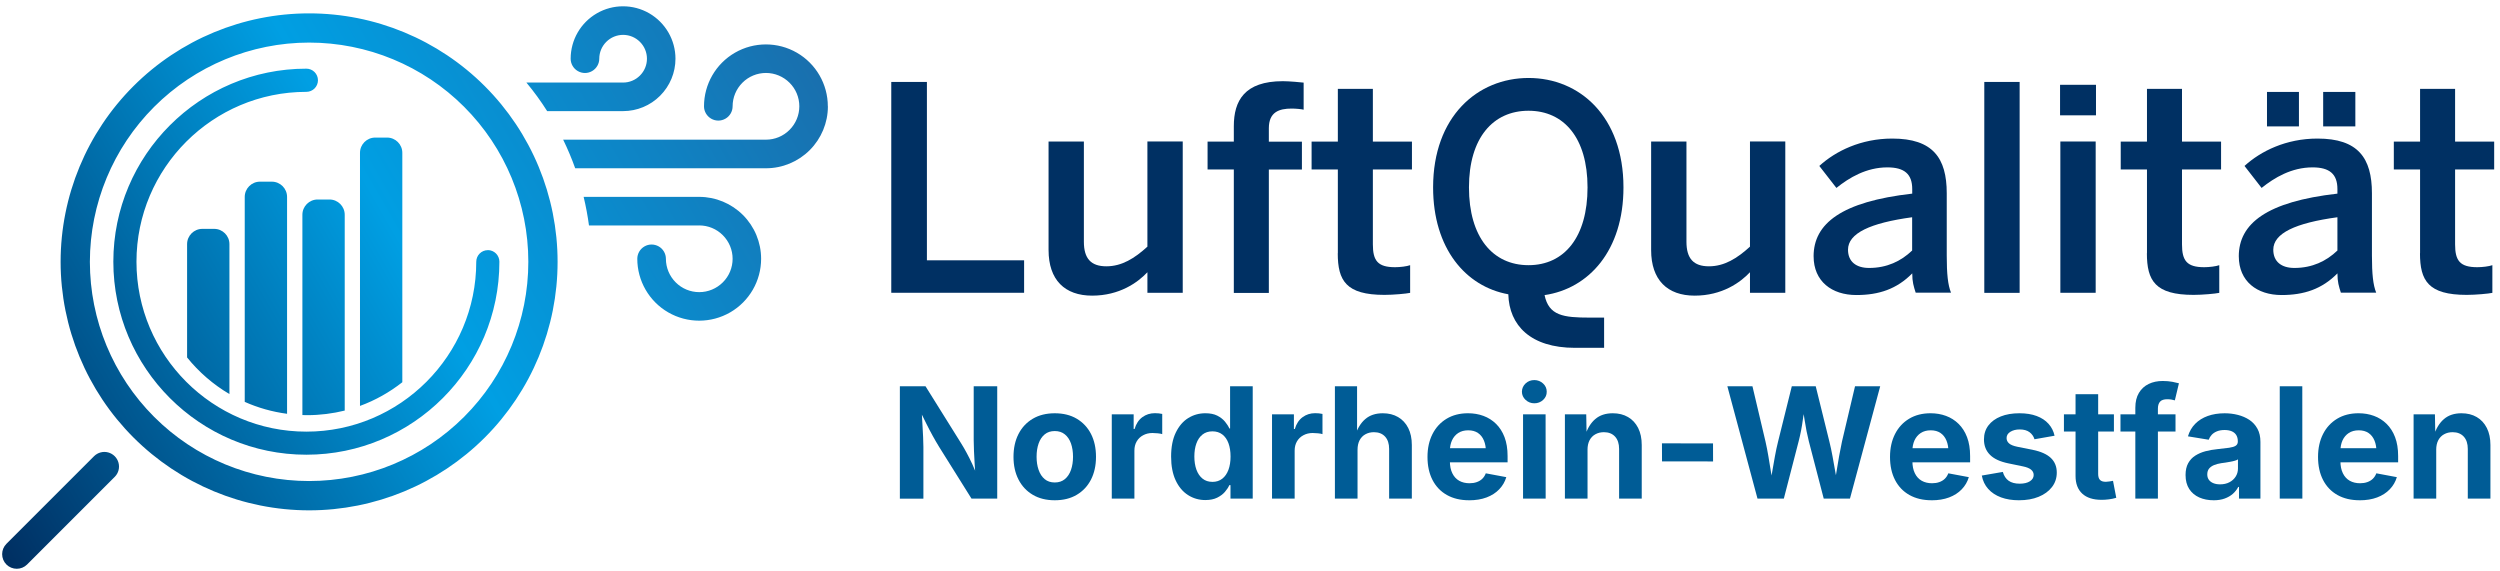 <?xml version="1.0" encoding="UTF-8"?>
<!DOCTYPE svg PUBLIC "-//W3C//DTD SVG 1.1//EN" "http://www.w3.org/Graphics/SVG/1.1/DTD/svg11.dtd">
<!-- Creator: CorelDRAW X5 -->
<svg xmlns="http://www.w3.org/2000/svg" xml:space="preserve" width="210mm" height="48mm" style="shape-rendering:geometricPrecision; text-rendering:geometricPrecision; image-rendering:optimizeQuality; fill-rule:evenodd; clip-rule:evenodd"
viewBox="0 0 210 48"
 xmlns:xlink="http://www.w3.org/1999/xlink">
 <defs>
  <style type="text/css">
   <![CDATA[
    .fil0 {fill:#003063}
    .fil2 {fill:#005C96;fill-rule:nonzero}
    .fil1 {fill:url(#id0)}
   ]]>
  </style>
  <linearGradient id="id0" gradientUnits="userSpaceOnUse" x1="-0.747" y1="44.471" x2="70.474" y2="3.637">
   <stop offset="0" style="stop-color:#003063"/>
   <stop offset="0.51" style="stop-color:#009FE3"/>
   <stop offset="1" style="stop-color:#1B6CAA"/>
  </linearGradient>
 </defs>
 <g id="Ebene_x0020_1">
  <polygon class="fil0" points="74.867,6.883 77.86,6.883 77.86,21.866 86.025,21.866 86.025,24.593 74.867,24.593 74.867,6.877 "/>
  <path class="fil0" d="M88.079 21.009l0 -9.123 2.967 0 0 8.424c0,1.411 0.599,2.06 1.89,2.06 1.292,0 2.369,-0.668 3.446,-1.651l0 -8.833 2.968 0 0 12.708 -2.967 -0 0 -1.726c-0.813,0.863 -2.344,1.966 -4.643,1.966 -2.3,0 -3.66,-1.317 -3.66,-3.83l-0 0.006z"/>
  <path class="fil0" d="M103.641 14.236l-2.205 0 0 -2.344 2.205 0 0 -1.292c0,-2.129 0.888,-3.78 4.12,-3.78 0.548,0 1.531,0.095 1.745,0.12l0 2.274c-0.189,-0.05 -0.668,-0.094 -1.008,-0.094 -1.052,0 -1.915,0.29 -1.915,1.651l0 1.128 2.778 0 0 2.344 -2.778 0 0 10.364 -2.942 0 0 -10.364 0 -0.006z"/>
  <path class="fil0" d="M112.379 21.273l0 -7.037 -2.205 -0 0 -2.344 2.205 0 0 -4.429 2.942 0 0 4.429 3.283 0 0 2.344 -3.283 0 0 6.294c0,1.367 0.409,1.915 1.865,1.915 0.428,0 0.983,-0.069 1.266,-0.17l0 2.325c-0.309,0.069 -1.411,0.17 -2.155,0.17 -3.232,0 -3.925,-1.197 -3.925,-3.497l0.006 0z"/>
  <path class="fil0" d="M126.7 24.72c-3.591,-0.649 -6.319,-3.856 -6.319,-8.978 0,-5.96 3.736,-9.192 8.02,-9.192 4.284,0 7.97,3.232 7.97,9.192 0,5.292 -2.898,8.499 -6.628,9.047 0.359,1.726 1.581,1.89 3.78,1.89l1.222 0 0 2.539 -2.445 0c-3.736,0 -5.532,-1.89 -5.601,-4.498zm6.653 -8.978c0,-4.165 -1.985,-6.439 -4.958,-6.439 -2.974,0 -5.002,2.274 -5.002,6.439 0,4.165 1.985,6.533 5.002,6.533 3.018,0 4.958,-2.369 4.958,-6.533z"/>
  <path class="fil0" d="M138.695 21.009l0 -9.123 2.967 0 0 8.424c0,1.411 0.599,2.06 1.89,2.06 1.291,0 2.369,-0.668 3.446,-1.651l0 -8.833 2.967 0 0 12.708 -2.967 -0 0 -1.726c-0.813,0.863 -2.344,1.966 -4.643,1.966 -2.3,0 -3.66,-1.317 -3.66,-3.83l0 0.006z"/>
  <path class="fil0" d="M152.342 21.532c0,-2.753 2.344,-4.593 8.285,-5.267l0 -0.384c0,-1.266 -0.668,-1.821 -2.085,-1.821 -1.77,0 -3.207,0.863 -4.284,1.726l-1.436 -1.846c1.367,-1.248 3.497,-2.3 6.13,-2.3 3.402,0 4.574,1.626 4.574,4.593l0 5.242c0,1.531 0.095,2.463 0.359,3.112l-2.967 0c-0.17,-0.529 -0.29,-0.907 -0.29,-1.625 -1.292,1.317 -2.804,1.821 -4.694,1.821 -2.06,0 -3.591,-1.147 -3.591,-3.257l0 0.006zm8.278 -0.479l0 -2.804c-3.515,0.479 -5.387,1.342 -5.387,2.728 0,1.008 0.693,1.531 1.77,1.531 1.506,0 2.684,-0.573 3.616,-1.462l0 0.006z"/>
  <polygon class="fil0" points="166.681,6.883 169.649,6.883 169.649,24.6 166.681,24.6 166.681,6.883 "/>
  <path class="fil0" d="M173.045 7.123l3.018 0 0 2.564 -3.018 0 0 -2.564zm0.025 4.763l2.967 0 0 12.708 -2.967 -0 0 -12.708 0 0z"/>
  <path class="fil0" d="M180.346 21.273l0 -7.037 -2.205 -0 0 -2.344 2.205 0 0 -4.429 2.942 0 0 4.429 3.282 0 0 2.344 -3.282 0 0 6.294c0,1.367 0.409,1.915 1.865,1.915 0.428,0 0.983,-0.069 1.266,-0.17l0 2.325c-0.309,0.069 -1.411,0.17 -2.155,0.17 -3.232,0 -3.925,-1.197 -3.925,-3.497l0.006 0z"/>
  <path class="fil0" d="M188.058 21.532c0,-2.753 2.344,-4.593 8.285,-5.267l0 -0.384c0,-1.266 -0.668,-1.821 -2.085,-1.821 -1.77,0 -3.207,0.863 -4.284,1.726l-1.436 -1.846c1.367,-1.248 3.497,-2.3 6.13,-2.3 3.402,0 4.574,1.626 4.574,4.593l0 5.242c0,1.531 0.095,2.463 0.359,3.112l-2.967 0c-0.17,-0.529 -0.29,-0.907 -0.29,-1.625 -1.292,1.317 -2.804,1.821 -4.694,1.821 -2.06,0 -3.591,-1.147 -3.591,-3.257l0 0.006zm2.369 -13.81l2.684 0 0 2.898 -2.684 0 0 -2.898zm5.916 13.331l0 -2.804c-3.515,0.479 -5.387,1.342 -5.387,2.728 0,1.008 0.693,1.531 1.77,1.531 1.506,0 2.684,-0.573 3.616,-1.462l0 0.006zm-1.197 -13.331l2.703 0 0 2.898 -2.703 0 0 -2.898z"/>
  <path class="fil0" d="M203.286 21.273l0 -7.037 -2.205 -0 0 -2.344 2.205 0 0 -4.429 2.942 0 0 4.429 3.283 0 0 2.344 -3.283 0 0 6.294c0,1.367 0.409,1.915 1.865,1.915 0.428,0 0.983,-0.069 1.266,-0.17l0 2.325c-0.309,0.069 -1.411,0.17 -2.155,0.17 -3.232,0 -3.925,-1.197 -3.925,-3.497l0.006 0z"/>
  <path class="fil1" d="M33.795 12.839l0 19.269c-1.066,0.836 -2.26,1.516 -3.556,1.989l0 -21.259c0,-0.708 0.574,-1.282 1.282,-1.282l0.992 0c0.708,0 1.282,0.574 1.282,1.282l-0 0zm-14.523 20.262l0 -12.594c0,-0.708 -0.574,-1.282 -1.282,-1.282l-0.992 0c-0.708,0 -1.282,0.574 -1.282,1.282l0 9.52c0.988,1.227 2.192,2.27 3.556,3.074l0 0zm9.685 1.387l0 -16.448c0,-0.708 -0.574,-1.282 -1.282,-1.282l-0.992 0c-0.708,0 -1.282,0.574 -1.282,1.282l0 16.825c0.133,0 0.271,0.009 0.409,0.009 1.089,0 2.141,-0.138 3.152,-0.386l-0.005 -0zm-4.843 -17.946c0,-0.708 -0.574,-1.282 -1.282,-1.282l-0.992 0c-0.708,0 -1.282,0.574 -1.282,1.282l0 17.215c1.112,0.496 2.306,0.836 3.556,1.002l0 -18.217 0 -0zm16.866 4.471c-0.538,0 -0.974,0.436 -0.974,0.974 0,7.866 -6.4,14.271 -14.271,14.271 -7.87,0 -14.271,-6.4 -14.271,-14.271 0,-7.87 6.4,-14.271 14.271,-14.271 0.538,0 0.974,-0.436 0.974,-0.974 0,-0.537 -0.436,-0.974 -0.974,-0.974 -8.941,0 -16.214,7.273 -16.214,16.214 0,8.941 7.273,16.214 16.214,16.214 8.941,0 16.214,-7.273 16.214,-16.214 0,-0.538 -0.436,-0.974 -0.974,-0.974l0.005 0.005zm28.564 -12.079c0,1.378 -0.551,2.702 -1.525,3.676 -0.974,0.974 -2.297,1.525 -3.676,1.525l-16.026 -0c-0.289,-0.813 -0.629,-1.617 -1.011,-2.403l17.036 0c0.744,0 1.456,-0.294 1.98,-0.822 0.524,-0.524 0.822,-1.236 0.822,-1.98 0,-0.744 -0.294,-1.456 -0.822,-1.98 -0.524,-0.524 -1.236,-0.822 -1.98,-0.822 -0.744,0 -1.456,0.294 -1.98,0.822 -0.524,0.524 -0.822,1.236 -0.822,1.98 0,0.427 -0.23,0.827 -0.602,1.038 -0.372,0.216 -0.827,0.216 -1.199,0 -0.372,-0.216 -0.602,-0.611 -0.602,-1.038 0,-1.856 0.992,-3.575 2.6,-4.503 1.608,-0.928 3.593,-0.928 5.201,0 1.608,0.928 2.6,2.646 2.6,4.503l0 0 0.005 0.005zm-17.206 0.4c1.167,0 2.288,-0.464 3.111,-1.291 0.827,-0.827 1.291,-1.944 1.291,-3.111 0,-1.571 -0.841,-3.023 -2.201,-3.813 -1.36,-0.786 -3.042,-0.786 -4.402,0 -1.36,0.786 -2.201,2.237 -2.201,3.813 0,0.427 0.23,0.827 0.602,1.038 0.372,0.216 0.827,0.216 1.199,0 0.372,-0.216 0.602,-0.611 0.602,-1.038 0,-0.528 0.211,-1.038 0.588,-1.415 0.377,-0.377 0.882,-0.588 1.415,-0.588 0.533,0 1.038,0.211 1.415,0.588 0.377,0.377 0.588,0.882 0.588,1.415 0,0.533 -0.211,1.038 -0.588,1.415 -0.377,0.377 -0.882,0.588 -1.415,0.588l-8.123 0c0.639,0.772 1.222,1.571 1.746,2.403l6.377 0 -0.005 -0.005zm6.4 9.602c0.744,0 1.456,0.294 1.98,0.822 0.524,0.524 0.822,1.236 0.822,1.98 0,0.744 -0.294,1.456 -0.822,1.98 -0.524,0.524 -1.236,0.822 -1.98,0.822 -0.744,0 -1.456,-0.294 -1.98,-0.822 -0.524,-0.524 -0.822,-1.236 -0.822,-1.98 0,-0.427 -0.23,-0.827 -0.602,-1.038 -0.372,-0.211 -0.827,-0.216 -1.199,0 -0.372,0.216 -0.602,0.611 -0.602,1.038 0,1.856 0.992,3.575 2.6,4.503 1.608,0.928 3.593,0.928 5.201,0 1.608,-0.928 2.6,-2.646 2.6,-4.503l-0 0c0,-1.378 -0.551,-2.702 -1.525,-3.676 -0.974,-0.974 -2.297,-1.525 -3.676,-1.525l-9.708 0c0.193,0.795 0.34,1.594 0.45,2.403l9.258 0 0.005 -0.005zm-32.773 23.933c5.536,0 10.843,-2.201 14.758,-6.115 3.914,-3.914 6.115,-9.221 6.115,-14.758 0,-5.536 -2.201,-10.843 -6.115,-14.758 -3.914,-3.914 -9.221,-6.115 -14.758,-6.115 -5.536,0 -10.843,2.201 -14.758,6.115 -3.914,3.914 -6.115,9.221 -6.115,14.758 0.005,5.532 2.205,10.838 6.12,14.753 3.914,3.914 9.216,6.115 14.753,6.12l0 -0zm0 -39.292c4.884,0 9.57,1.939 13.021,5.394 3.455,3.455 5.394,8.137 5.394,13.021 0,4.884 -1.939,9.57 -5.394,13.021 -3.455,3.455 -8.137,5.394 -13.021,5.394 -4.884,0 -9.57,-1.939 -13.021,-5.394 -3.455,-3.455 -5.394,-8.137 -5.394,-13.021 0.005,-4.884 1.948,-9.566 5.399,-13.016 3.45,-3.45 8.132,-5.394 13.016,-5.399l0 0zm-25.426 43.841c-0.23,-0.23 -0.358,-0.542 -0.358,-0.868 0,-0.326 0.129,-0.639 0.358,-0.868l7.37 -7.37 0 0c0.312,-0.303 0.763,-0.423 1.181,-0.308 0.418,0.115 0.749,0.441 0.864,0.864 0.115,0.423 0,0.868 -0.308,1.181l-7.37 7.37 -0 0c-0.23,0.23 -0.542,0.358 -0.868,0.358 -0.326,0 -0.639,-0.129 -0.868,-0.358l0 0z"/>
  <path class="fil2" d="M75.589 41.884l0 -9.438 2.154 0 2.982 4.777c0.153,0.244 0.307,0.51 0.463,0.798 0.158,0.288 0.316,0.605 0.48,0.956 0.162,0.35 0.322,0.746 0.484,1.185l-0.197 0c-0.03,-0.35 -0.056,-0.724 -0.08,-1.12 -0.024,-0.398 -0.043,-0.778 -0.06,-1.142 -0.015,-0.363 -0.024,-0.67 -0.024,-0.925l0 -4.528 1.976 0 0 9.438 -2.16 0 -2.712 -4.333c-0.199,-0.324 -0.383,-0.64 -0.551,-0.947 -0.169,-0.305 -0.346,-0.644 -0.53,-1.014 -0.184,-0.37 -0.402,-0.811 -0.655,-1.325l0.246 0c0.026,0.456 0.052,0.893 0.076,1.31 0.026,0.417 0.045,0.798 0.06,1.137 0.015,0.34 0.024,0.618 0.024,0.833l0 4.34 -1.976 0z"/>
  <path id="1" class="fil2" d="M88.6 42.022c-0.709,0 -1.323,-0.151 -1.844,-0.458 -0.519,-0.307 -0.919,-0.733 -1.2,-1.28 -0.281,-0.547 -0.422,-1.183 -0.422,-1.909 0,-0.735 0.141,-1.375 0.422,-1.922 0.281,-0.547 0.681,-0.973 1.2,-1.28 0.521,-0.307 1.135,-0.458 1.844,-0.458 0.714,0 1.33,0.151 1.847,0.458 0.517,0.307 0.917,0.733 1.198,1.28 0.279,0.547 0.419,1.187 0.419,1.922 0,0.727 -0.141,1.362 -0.419,1.909 -0.281,0.547 -0.681,0.973 -1.198,1.28 -0.517,0.307 -1.133,0.458 -1.847,0.458zm0 -1.494c0.337,0 0.621,-0.093 0.848,-0.281 0.229,-0.188 0.4,-0.446 0.515,-0.774 0.113,-0.327 0.171,-0.696 0.171,-1.105 0,-0.417 -0.058,-0.789 -0.171,-1.116 -0.115,-0.324 -0.285,-0.58 -0.515,-0.765 -0.227,-0.186 -0.51,-0.279 -0.848,-0.279 -0.337,0 -0.621,0.093 -0.846,0.279 -0.227,0.186 -0.396,0.441 -0.51,0.765 -0.115,0.327 -0.171,0.698 -0.171,1.116 0,0.409 0.056,0.778 0.171,1.105 0.115,0.329 0.283,0.586 0.51,0.774 0.225,0.188 0.508,0.281 0.846,0.281z"/>
  <path id="12" class="fil2" d="M93.389 41.884l0 -7.082 1.838 0 0 1.235 0.076 0c0.13,-0.439 0.348,-0.772 0.655,-0.995 0.307,-0.225 0.657,-0.335 1.055,-0.335 0.097,0 0.203,0.004 0.316,0.015 0.115,0.011 0.214,0.026 0.298,0.048l0 1.697c-0.084,-0.03 -0.207,-0.052 -0.368,-0.069 -0.16,-0.017 -0.311,-0.026 -0.456,-0.026 -0.288,0 -0.547,0.063 -0.778,0.188 -0.234,0.123 -0.413,0.296 -0.543,0.519 -0.128,0.221 -0.192,0.48 -0.192,0.776l0 4.028 -1.901 0z"/>
  <path id="123" class="fil2" d="M101.256 42.005c-0.541,0 -1.029,-0.141 -1.466,-0.422 -0.437,-0.281 -0.783,-0.692 -1.036,-1.235 -0.253,-0.543 -0.381,-1.209 -0.381,-1.994 0,-0.807 0.132,-1.479 0.394,-2.02 0.262,-0.541 0.61,-0.947 1.044,-1.217 0.437,-0.27 0.915,-0.404 1.438,-0.404 0.402,0 0.735,0.067 1.001,0.201 0.266,0.136 0.482,0.303 0.647,0.502 0.164,0.199 0.287,0.389 0.367,0.575l0.063 0 0 -3.546 1.901 0 0 9.438 -1.868 0 0 -1.133 -0.095 0c-0.084,0.188 -0.21,0.381 -0.376,0.573 -0.167,0.192 -0.385,0.352 -0.651,0.484 -0.266,0.13 -0.593,0.197 -0.982,0.197zm0.59 -1.527c0.32,0 0.595,-0.089 0.824,-0.266 0.227,-0.177 0.4,-0.426 0.519,-0.746 0.119,-0.318 0.177,-0.692 0.177,-1.118 0,-0.43 -0.058,-0.802 -0.175,-1.118 -0.115,-0.314 -0.288,-0.56 -0.515,-0.735 -0.229,-0.175 -0.506,-0.262 -0.83,-0.262 -0.335,0 -0.614,0.091 -0.839,0.272 -0.227,0.182 -0.398,0.43 -0.51,0.746 -0.115,0.318 -0.171,0.683 -0.171,1.096 0,0.415 0.058,0.783 0.173,1.103 0.117,0.32 0.288,0.573 0.515,0.755 0.225,0.182 0.502,0.272 0.833,0.272z"/>
  <path id="1234" class="fil2" d="M106.85 41.884l0 -7.082 1.838 0 0 1.235 0.076 0c0.13,-0.439 0.348,-0.772 0.655,-0.995 0.307,-0.225 0.657,-0.335 1.055,-0.335 0.097,0 0.203,0.004 0.316,0.015 0.115,0.011 0.214,0.026 0.298,0.048l0 1.697c-0.084,-0.03 -0.207,-0.052 -0.368,-0.069 -0.16,-0.017 -0.311,-0.026 -0.456,-0.026 -0.288,0 -0.547,0.063 -0.778,0.188 -0.234,0.123 -0.413,0.296 -0.543,0.519 -0.128,0.221 -0.192,0.48 -0.192,0.776l0 4.028 -1.901 0z"/>
  <path id="12345" class="fil2" d="M114.033 37.784l0 4.1 -1.901 0 0 -9.438 1.862 0 0 4.123 -0.151 0c0.186,-0.59 0.467,-1.049 0.846,-1.371 0.378,-0.324 0.867,-0.484 1.466,-0.484 0.491,0 0.919,0.106 1.284,0.32 0.365,0.212 0.649,0.519 0.852,0.917 0.201,0.4 0.303,0.876 0.303,1.429l0 4.504 -1.907 0 0 -4.175c0,-0.439 -0.112,-0.783 -0.337,-1.031 -0.227,-0.249 -0.541,-0.374 -0.941,-0.374 -0.266,0 -0.504,0.058 -0.714,0.175 -0.21,0.115 -0.372,0.283 -0.489,0.502 -0.115,0.221 -0.173,0.489 -0.173,0.804z"/>
  <path id="123456" class="fil2" d="M123.408 42.022c-0.722,0 -1.347,-0.147 -1.87,-0.443 -0.523,-0.294 -0.925,-0.716 -1.207,-1.261 -0.281,-0.545 -0.422,-1.189 -0.422,-1.937 0,-0.731 0.141,-1.371 0.419,-1.92 0.279,-0.549 0.672,-0.977 1.185,-1.287 0.51,-0.307 1.109,-0.461 1.799,-0.461 0.463,0 0.897,0.073 1.297,0.221 0.402,0.147 0.755,0.372 1.057,0.668 0.305,0.298 0.543,0.67 0.714,1.118 0.171,0.448 0.257,0.975 0.257,1.585l0 0.532 -5.949 0 0 -1.191 5.016 0 -0.886 0.318c0,-0.368 -0.056,-0.688 -0.169,-0.96 -0.112,-0.272 -0.279,-0.484 -0.499,-0.633 -0.223,-0.151 -0.495,-0.225 -0.822,-0.225 -0.329,0 -0.608,0.076 -0.839,0.227 -0.229,0.151 -0.404,0.359 -0.523,0.619 -0.117,0.259 -0.177,0.556 -0.177,0.889l0 0.843c0,0.411 0.069,0.755 0.208,1.034 0.136,0.279 0.329,0.486 0.575,0.627 0.246,0.138 0.536,0.208 0.865,0.208 0.225,0 0.426,-0.03 0.608,-0.095 0.182,-0.063 0.337,-0.156 0.467,-0.281 0.128,-0.125 0.227,-0.277 0.294,-0.458l1.723 0.322c-0.115,0.389 -0.314,0.729 -0.597,1.023 -0.281,0.294 -0.636,0.521 -1.06,0.681 -0.426,0.16 -0.915,0.24 -1.466,0.24z"/>
  <path id="1234567" class="fil2" d="M127.936 41.884l0 -7.082 1.894 0 0.006 7.082 -1.901 0zm0.949 -8.007c-0.285,0 -0.532,-0.097 -0.737,-0.288 -0.205,-0.193 -0.307,-0.422 -0.307,-0.688 0.004,-0.27 0.108,-0.502 0.309,-0.692 0.203,-0.19 0.45,-0.283 0.735,-0.283 0.288,0.002 0.532,0.1 0.735,0.288 0.203,0.188 0.305,0.417 0.305,0.688 0.004,0.27 -0.097,0.499 -0.301,0.69 -0.205,0.19 -0.452,0.285 -0.74,0.285z"/>
  <path id="12345678" class="fil2" d="M133.353 37.784l0 4.1 -1.901 0 0 -7.082 1.792 0 0.032 1.767 -0.115 0c0.186,-0.59 0.467,-1.049 0.846,-1.371 0.378,-0.324 0.867,-0.484 1.466,-0.484 0.491,0 0.919,0.106 1.284,0.32 0.365,0.212 0.646,0.519 0.848,0.917 0.201,0.4 0.301,0.876 0.301,1.429l0 4.504 -1.901 0 0 -4.175c0,-0.439 -0.112,-0.783 -0.337,-1.031 -0.227,-0.249 -0.541,-0.374 -0.941,-0.374 -0.266,0 -0.504,0.058 -0.714,0.175 -0.21,0.115 -0.372,0.283 -0.489,0.502 -0.115,0.221 -0.173,0.489 -0.173,0.804z"/>
  <polygon id="123456789" class="fil2" points="143.894,37.246 143.898,38.761 139.61,38.755 139.604,37.241 "/>
  <path id="12345678910" class="fil2" d="M147.63 41.884l-2.532 -9.438 2.108 0 1.096 4.643c0.089,0.389 0.171,0.804 0.244,1.245 0.073,0.441 0.147,0.884 0.218,1.33 0.071,0.446 0.141,0.874 0.21,1.282l-0.344 0c0.076,-0.409 0.154,-0.837 0.229,-1.282 0.076,-0.445 0.154,-0.889 0.234,-1.33 0.08,-0.441 0.169,-0.856 0.266,-1.245l1.153 -4.643 2.009 0 1.146 4.643c0.097,0.389 0.186,0.804 0.266,1.245 0.082,0.441 0.16,0.884 0.238,1.33 0.078,0.446 0.156,0.874 0.231,1.282l-0.355 0c0.071,-0.409 0.143,-0.837 0.212,-1.282 0.071,-0.445 0.145,-0.889 0.223,-1.33 0.078,-0.441 0.16,-0.856 0.244,-1.245l1.096 -4.643 2.115 0 -2.541 9.438 -2.203 0 -1.254 -4.826c-0.136,-0.536 -0.251,-1.118 -0.346,-1.743 -0.095,-0.625 -0.201,-1.269 -0.32,-1.933l0.482 0c-0.132,0.646 -0.238,1.278 -0.32,1.894 -0.082,0.616 -0.199,1.211 -0.346,1.782l-1.248 4.826 -2.212 0z"/>
  <path id="1234567891011" class="fil2" d="M162.26 42.022c-0.722,0 -1.347,-0.147 -1.87,-0.443 -0.523,-0.294 -0.925,-0.716 -1.207,-1.261 -0.281,-0.545 -0.422,-1.189 -0.422,-1.937 0,-0.731 0.141,-1.371 0.419,-1.92 0.279,-0.549 0.672,-0.977 1.185,-1.287 0.51,-0.307 1.109,-0.461 1.799,-0.461 0.463,0 0.897,0.073 1.297,0.221 0.402,0.147 0.755,0.372 1.057,0.668 0.305,0.298 0.543,0.67 0.714,1.118 0.171,0.448 0.257,0.975 0.257,1.585l0 0.532 -5.949 0 0 -1.191 5.016 0 -0.886 0.318c0,-0.368 -0.056,-0.688 -0.169,-0.96 -0.112,-0.272 -0.279,-0.484 -0.499,-0.633 -0.223,-0.151 -0.495,-0.225 -0.822,-0.225 -0.329,0 -0.608,0.076 -0.839,0.227 -0.229,0.151 -0.404,0.359 -0.523,0.619 -0.117,0.259 -0.177,0.556 -0.177,0.889l0 0.843c0,0.411 0.069,0.755 0.208,1.034 0.136,0.279 0.329,0.486 0.575,0.627 0.246,0.138 0.536,0.208 0.865,0.208 0.225,0 0.426,-0.03 0.608,-0.095 0.182,-0.063 0.337,-0.156 0.467,-0.281 0.128,-0.125 0.227,-0.277 0.294,-0.458l1.723 0.322c-0.115,0.389 -0.314,0.729 -0.597,1.023 -0.281,0.294 -0.636,0.521 -1.06,0.681 -0.426,0.16 -0.915,0.24 -1.466,0.24z"/>
  <path id="123456789101112" class="fil2" d="M169.601 42.022c-0.571,0 -1.075,-0.08 -1.514,-0.242 -0.441,-0.164 -0.8,-0.4 -1.077,-0.709 -0.279,-0.311 -0.458,-0.685 -0.538,-1.124l1.766 -0.305c0.093,0.329 0.255,0.575 0.487,0.742 0.234,0.164 0.543,0.246 0.932,0.246 0.363,0 0.649,-0.069 0.858,-0.205 0.21,-0.138 0.314,-0.311 0.314,-0.523 0,-0.186 -0.076,-0.337 -0.225,-0.456 -0.149,-0.119 -0.378,-0.21 -0.688,-0.272l-1.222 -0.253c-0.685,-0.141 -1.196,-0.376 -1.533,-0.714 -0.337,-0.335 -0.508,-0.768 -0.508,-1.295 0,-0.456 0.125,-0.848 0.374,-1.174 0.251,-0.329 0.597,-0.58 1.04,-0.757 0.443,-0.177 0.964,-0.266 1.563,-0.266 0.558,0 1.042,0.076 1.451,0.231 0.411,0.154 0.742,0.372 0.995,0.655 0.253,0.283 0.424,0.616 0.508,1.001l-1.687 0.296c-0.071,-0.24 -0.21,-0.437 -0.415,-0.593 -0.203,-0.153 -0.48,-0.231 -0.826,-0.231 -0.311,0 -0.573,0.067 -0.785,0.197 -0.212,0.132 -0.318,0.307 -0.318,0.525 0,0.177 0.069,0.329 0.208,0.45 0.136,0.123 0.372,0.218 0.705,0.285l1.274 0.253c0.685,0.141 1.194,0.368 1.527,0.681 0.333,0.316 0.502,0.727 0.502,1.232 0,0.465 -0.136,0.871 -0.406,1.22 -0.27,0.348 -0.642,0.621 -1.118,0.815 -0.476,0.195 -1.023,0.29 -1.643,0.29z"/>
  <path id="12345678910111213" class="fil2" d="M177.569 34.802l0 1.449 -4.199 0 0 -1.449 4.199 0zm-3.224 -1.687l1.901 0 0 6.697c0,0.225 0.05,0.389 0.149,0.497 0.097,0.108 0.264,0.162 0.497,0.162 0.071,0 0.173,-0.011 0.303,-0.03 0.132,-0.017 0.231,-0.037 0.298,-0.052l0.273 1.425c-0.212,0.063 -0.422,0.108 -0.631,0.132 -0.208,0.026 -0.409,0.039 -0.599,0.039 -0.709,0 -1.252,-0.173 -1.626,-0.519 -0.376,-0.348 -0.564,-0.843 -0.564,-1.49l0 -6.861z"/>
  <path id="1234567891011121314" class="fil2" d="M182.743 34.802l0 1.449 -4.623 0 0 -1.449 4.623 0zm-3.375 7.082l0 -7.626c0,-0.504 0.1,-0.921 0.301,-1.254 0.201,-0.335 0.473,-0.584 0.82,-0.752 0.346,-0.167 0.74,-0.249 1.178,-0.249 0.301,0 0.573,0.024 0.822,0.071 0.246,0.05 0.426,0.091 0.541,0.123l-0.342 1.434c-0.08,-0.022 -0.175,-0.043 -0.281,-0.065 -0.108,-0.019 -0.225,-0.03 -0.352,-0.03 -0.288,0 -0.491,0.067 -0.612,0.205 -0.119,0.136 -0.179,0.331 -0.179,0.58l0 7.564 -1.894 0z"/>
  <path id="123456789101112131415" class="fil2" d="M185.944 42.022c-0.448,0 -0.85,-0.078 -1.207,-0.236 -0.357,-0.16 -0.638,-0.396 -0.843,-0.711 -0.203,-0.314 -0.307,-0.705 -0.307,-1.174 0,-0.394 0.073,-0.722 0.218,-0.988 0.147,-0.266 0.344,-0.48 0.597,-0.64 0.251,-0.16 0.536,-0.283 0.854,-0.368 0.32,-0.084 0.653,-0.143 1.005,-0.177 0.409,-0.041 0.74,-0.08 0.99,-0.117 0.251,-0.037 0.435,-0.093 0.551,-0.171 0.117,-0.078 0.175,-0.195 0.175,-0.346l0 -0.032c0,-0.201 -0.043,-0.372 -0.128,-0.512 -0.084,-0.138 -0.21,-0.246 -0.376,-0.32 -0.169,-0.073 -0.37,-0.11 -0.606,-0.11 -0.244,0 -0.458,0.037 -0.64,0.11 -0.182,0.073 -0.329,0.173 -0.443,0.294 -0.115,0.123 -0.199,0.262 -0.253,0.413l-1.743 -0.285c0.123,-0.413 0.324,-0.763 0.608,-1.051 0.283,-0.288 0.636,-0.508 1.055,-0.659 0.419,-0.151 0.895,-0.227 1.423,-0.227 0.381,0 0.748,0.045 1.107,0.136 0.359,0.091 0.681,0.231 0.967,0.419 0.285,0.19 0.512,0.439 0.679,0.746 0.167,0.305 0.249,0.672 0.249,1.098l0 4.77 -1.799 0 0 -0.982 -0.063 0c-0.115,0.218 -0.266,0.413 -0.456,0.58 -0.19,0.167 -0.419,0.298 -0.688,0.396 -0.268,0.097 -0.577,0.145 -0.928,0.145zm0.538 -1.336c0.3,0 0.562,-0.058 0.789,-0.177 0.225,-0.117 0.402,-0.279 0.528,-0.48 0.128,-0.203 0.19,-0.43 0.19,-0.679l0 -0.765c-0.054,0.041 -0.138,0.08 -0.253,0.112 -0.115,0.035 -0.24,0.065 -0.381,0.089 -0.138,0.026 -0.277,0.05 -0.411,0.071 -0.136,0.019 -0.255,0.037 -0.361,0.05 -0.231,0.035 -0.437,0.089 -0.614,0.164 -0.177,0.076 -0.316,0.177 -0.413,0.3 -0.097,0.125 -0.145,0.285 -0.145,0.48 0,0.182 0.045,0.333 0.138,0.458 0.093,0.125 0.221,0.218 0.381,0.281 0.16,0.065 0.344,0.095 0.551,0.095z"/>
  <polygon id="12345678910111213141516" class="fil2" points="193.393,32.445 193.399,41.884 191.499,41.884 191.499,32.445 "/>
  <path id="1234567891011121314151617" class="fil2" d="M198.214 42.022c-0.722,0 -1.347,-0.147 -1.87,-0.443 -0.523,-0.294 -0.925,-0.716 -1.207,-1.261 -0.281,-0.545 -0.422,-1.189 -0.422,-1.937 0,-0.731 0.141,-1.371 0.419,-1.92 0.279,-0.549 0.672,-0.977 1.185,-1.287 0.51,-0.307 1.109,-0.461 1.799,-0.461 0.463,0 0.897,0.073 1.297,0.221 0.402,0.147 0.755,0.372 1.057,0.668 0.305,0.298 0.543,0.67 0.714,1.118 0.171,0.448 0.257,0.975 0.257,1.585l0 0.532 -5.949 0 0 -1.191 5.016 0 -0.886 0.318c0,-0.368 -0.056,-0.688 -0.169,-0.96 -0.112,-0.272 -0.279,-0.484 -0.499,-0.633 -0.223,-0.151 -0.495,-0.225 -0.822,-0.225 -0.329,0 -0.608,0.076 -0.839,0.227 -0.229,0.151 -0.404,0.359 -0.523,0.619 -0.117,0.259 -0.177,0.556 -0.177,0.889l0 0.843c0,0.411 0.069,0.755 0.208,1.034 0.136,0.279 0.329,0.486 0.575,0.627 0.246,0.138 0.536,0.208 0.865,0.208 0.225,0 0.426,-0.03 0.608,-0.095 0.182,-0.063 0.337,-0.156 0.467,-0.281 0.128,-0.125 0.227,-0.277 0.294,-0.458l1.723 0.322c-0.115,0.389 -0.314,0.729 -0.597,1.023 -0.281,0.294 -0.636,0.521 -1.06,0.681 -0.426,0.16 -0.915,0.24 -1.466,0.24z"/>
  <path id="123456789101112131415161718" class="fil2" d="M204.643 37.784l0 4.1 -1.901 0 0 -7.082 1.792 0 0.032 1.767 -0.115 0c0.186,-0.59 0.467,-1.049 0.846,-1.371 0.378,-0.324 0.867,-0.484 1.466,-0.484 0.491,0 0.919,0.106 1.284,0.32 0.365,0.212 0.646,0.519 0.848,0.917 0.201,0.4 0.301,0.876 0.301,1.429l0 4.504 -1.901 0 0 -4.175c0,-0.439 -0.112,-0.783 -0.337,-1.031 -0.227,-0.249 -0.541,-0.374 -0.941,-0.374 -0.266,0 -0.504,0.058 -0.714,0.175 -0.21,0.115 -0.372,0.283 -0.489,0.502 -0.115,0.221 -0.173,0.489 -0.173,0.804z"/>
 </g>
</svg>
